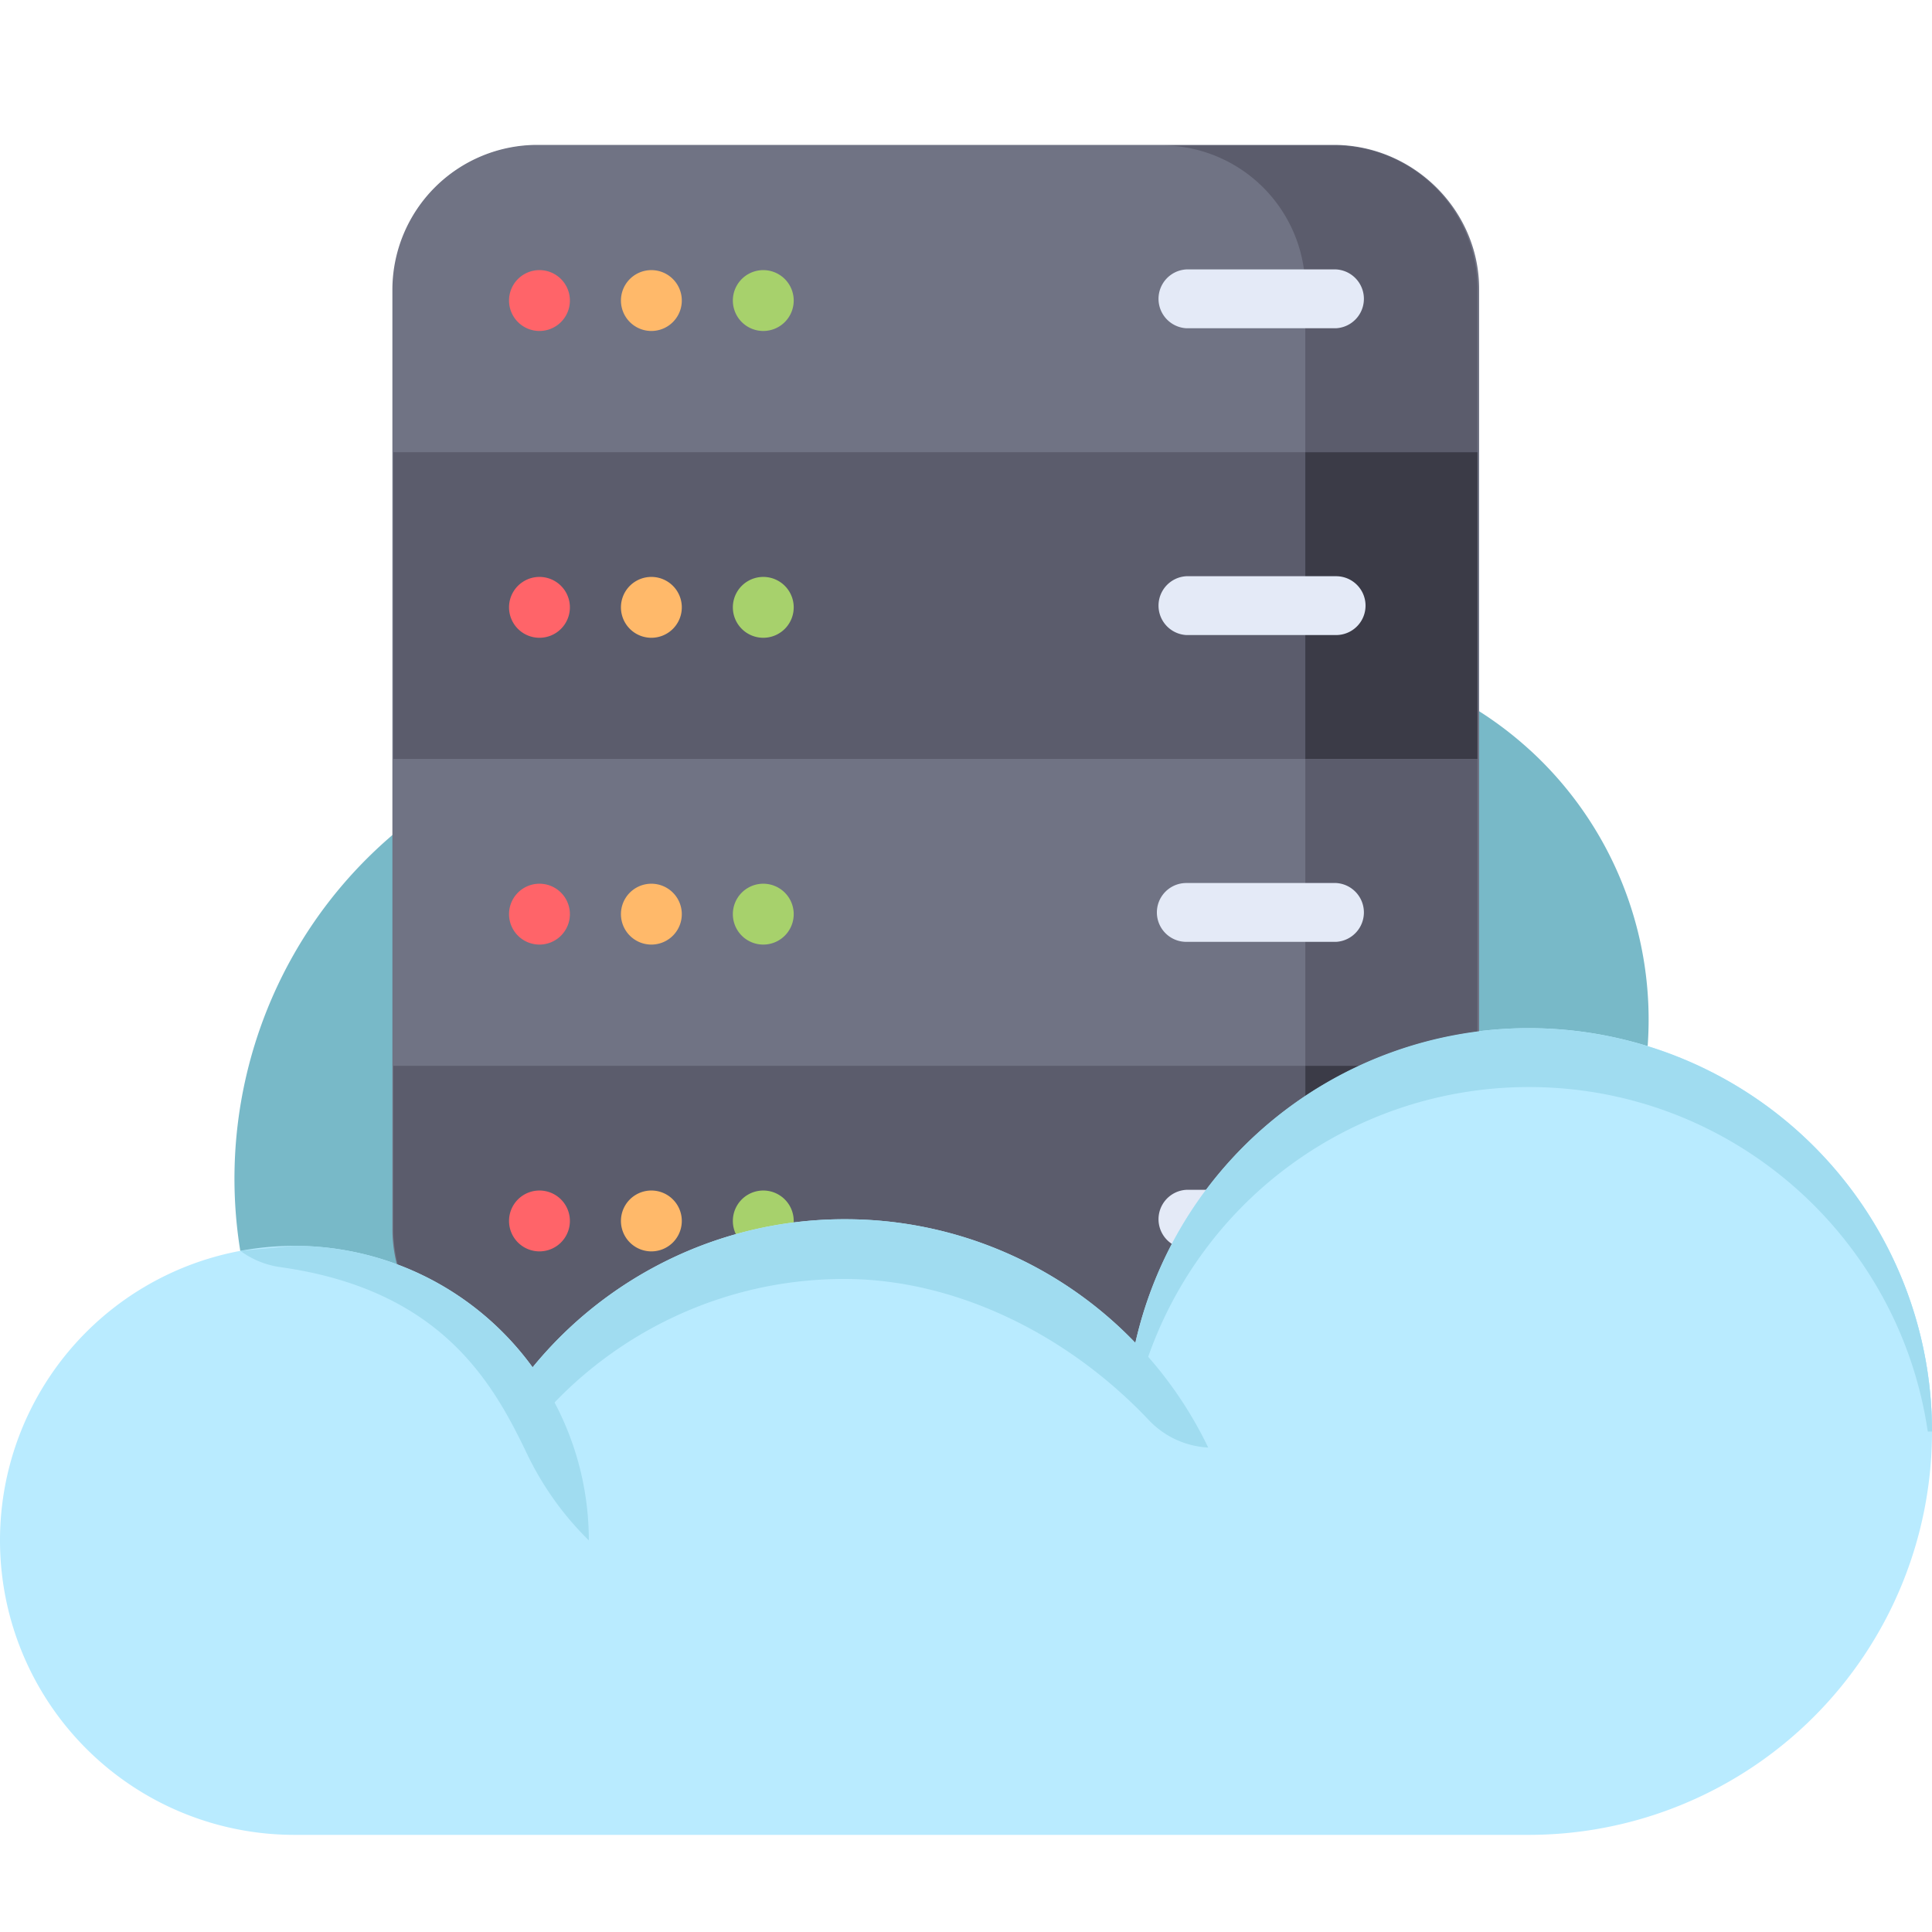 <svg xmlns="http://www.w3.org/2000/svg" width="40" height="40" viewBox="0 0 40 40">
  <g fill="none" fill-rule="nonzero">
    <path fill="#78B9C8" d="M31.681 15.535A7.56 7.56 0 0 0 20.998 16L32.146 26.22a7.565 7.565 0 0 0-.465-10.686ZM9.176 16.511c-4.351 2.776-5.63 8.555-2.855 12.908L22.08 19.367A9.343 9.343 0 0 0 9.176 16.51Z"/>
    <path fill="#B9EBFF" d="M31.652 21.287c-.959 0-1.88.162-2.737.46-1.768-4.233-5.946-7.208-10.819-7.208-6.318 0-8.119 6.557-8.362 12.818-.096-.004-3.541-1.563-3.639-1.563A6.096 6.096 0 0 0 0 31.892a6.096 6.096 0 0 0 6.095 6.097h25.557A8.35 8.35 0 0 0 40 29.638a8.35 8.35 0 0 0-8.348-8.351Z"/>
    <path fill="#707384" d="M27.613 3H11.12a3.003 3.003 0 0 0-2.996 2.987v19.456c0 1.644 1.353 2.948 2.996 2.948h16.492c1.644 0 3.012-1.304 3.012-2.948V5.987C30.625 4.343 29.257 3 27.613 3Z"/>
    <path fill="#707384" d="M30.59 9.363H8.144V5.987a2.976 2.976 0 0 1 2.976-2.976h16.492a2.976 2.976 0 0 1 2.976 2.976v3.376Z"/>
    <path fill="#5B5C6C" d="M8.145 9.363h22.444v6.352H8.145z"/>
    <path fill="#707384" d="M8.145 15.715h22.444v6.352H8.145z"/>
    <path fill="#5B5C6C" d="M27.613 28.42H11.12a2.976 2.976 0 0 1-2.976-2.977v-3.376H30.59v3.376a2.977 2.977 0 0 1-2.976 2.976ZM30.589 5.988v3.375h-3.564V5.988A2.976 2.976 0 0 0 24.05 3.01h3.564a2.976 2.976 0 0 1 2.976 2.977Z"/>
    <path fill="#3B3B47" d="M27.025 9.363h3.564v6.352h-3.564z"/>
    <path fill="#5B5C6C" d="M27.025 15.715h3.564v6.352h-3.564z"/>
    <path fill="#3B3B47" d="M30.589 22.067v3.376a2.976 2.976 0 0 1-2.976 2.976H24.05a2.976 2.976 0 0 0 2.976-2.976v-3.376h3.564Z"/>
    <path fill="#FF6469" d="M11.798 6.187a.63.63 0 1 1-1.258 0 .63.63 0 0 1 1.258 0Z"/>
    <path fill="#FFB96A" d="M14.115 6.187a.63.63 0 1 1-1.258 0 .63.63 0 0 1 1.258 0Z"/>
    <path fill="#A7D16C" d="M16.432 6.187a.63.63 0 1 1-1.258 0 .63.63 0 0 1 1.258 0Z"/>
    <path fill="#FF6469" d="M11.798 12.539a.63.63 0 1 1-1.258 0 .63.63 0 0 1 1.258 0Z"/>
    <path fill="#FFB96A" d="M14.115 12.539a.63.63 0 1 1-1.258 0 .63.63 0 0 1 1.258 0Z"/>
    <path fill="#A7D16C" d="M16.432 12.539a.63.63 0 1 1-1.258 0 .63.63 0 0 1 1.258 0Z"/>
    <path fill="#FF6469" d="M11.798 18.891a.63.63 0 1 1-1.258 0 .63.63 0 0 1 1.258 0Z"/>
    <path fill="#FFB96A" d="M14.115 18.891a.63.63 0 1 1-1.258 0 .63.63 0 0 1 1.258 0Z"/>
    <path fill="#A7D16C" d="M16.432 18.891a.63.63 0 1 1-1.258 0 .63.63 0 0 1 1.258 0Z"/>
    <path fill="#FF6469" d="M11.798 25.243a.63.63 0 1 1-1.258 0 .63.63 0 0 1 1.258 0Z"/>
    <path fill="#FFB96A" d="M14.115 25.243a.63.63 0 1 1-1.258 0 .63.63 0 0 1 1.258 0Z"/>
    <path fill="#A7D16C" d="M16.432 25.243a.63.63 0 1 1-1.258 0 .63.63 0 0 1 1.258 0Z"/>
    <g fill="#E4EAF7">
      <path d="M27.663 6.796h-3.102a.61.61 0 0 1 0-1.218h3.102a.61.61 0 0 1 0 1.218ZM27.663 13.148h-3.102a.61.61 0 0 1 0-1.218h3.102a.609.609 0 1 1 0 1.218ZM27.663 19.5h-3.102a.609.609 0 1 1 0-1.218h3.102a.61.61 0 0 1 0 1.218ZM27.663 25.852h-3.102a.61.61 0 0 1 0-1.218h3.102a.609.609 0 1 1 0 1.218Z"/>
    </g>
    <path fill="#B9EBFF" d="M24.845 29.638H40a8.35 8.35 0 0 0-16.494-1.835 8.322 8.322 0 0 0-6.015-2.56 8.296 8.296 0 0 0-2.968.544 8.373 8.373 0 0 0-3.495 2.52l-.001.003a6.085 6.085 0 0 0-4.932-2.516l6.096 6.098a6.072 6.072 0 0 0-.675-2.787l13.5.865a8.274 8.274 0 0 0-.17-.332Z"/>
    <path fill="#A0DCF0" d="M31.652 21.287a8.353 8.353 0 0 0-8.22 6.886c.087.063.17.13.246.203a8.352 8.352 0 0 1 7.974-5.87c4.196 0 7.67 3.098 8.26 7.132H40a8.35 8.35 0 0 0-8.348-8.35Z"/>
    <path fill="#A0DCF0" d="M14.523 27.023a8.268 8.268 0 0 1 2.968-.543c2.196 0 4.535 1.065 6.29 2.917a1.82 1.82 0 0 0 1.203.571l.031.003a8.282 8.282 0 0 0-1.445-2.102 8.323 8.323 0 0 0-6.079-2.626 8.358 8.358 0 0 0-2.968.544 8.37 8.37 0 0 0-3.575 2.621c-.335.423-.206.149-.455.632l.928.06a8.357 8.357 0 0 1 3.102-2.077Z"/>
    <path fill="#A0DCF0" d="m12.148 31.849.043.043a6.097 6.097 0 0 0-6.096-6.098l-1.12.103c.245.18.53.296.831.338 3.326.465 4.398 2.388 5.103 3.86.311.65.729 1.244 1.239 1.754Z"/>
  </g>
</svg>
